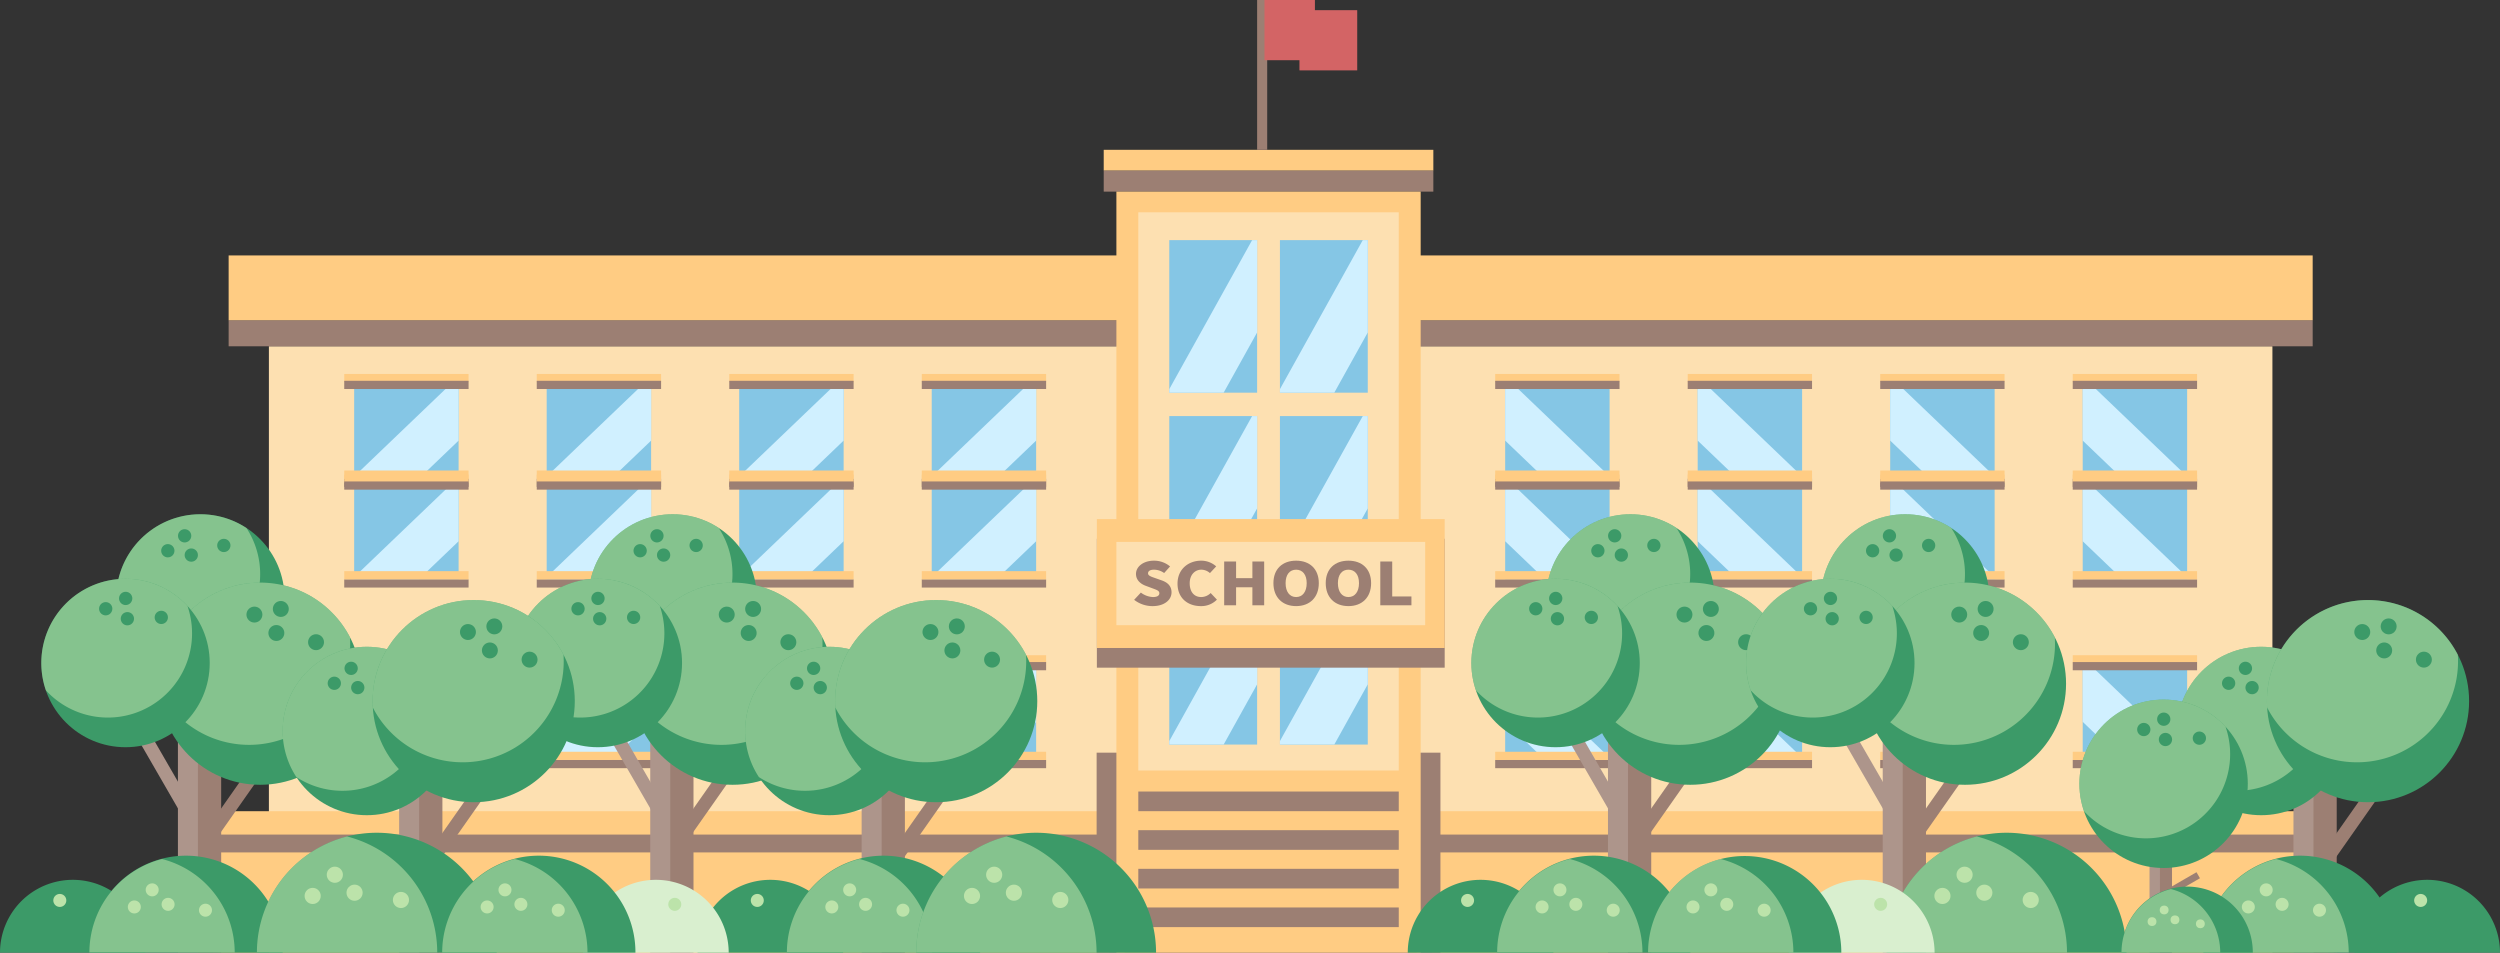   <svg xmlns="http://www.w3.org/2000/svg" viewBox="0 0 2039.072 777.012" width="100%" style="vertical-align: middle; max-width: 100%; width: 100%;">
   <rect x="0" y="0" width="2039.072" height="777.012" fill="#333333" stroke="none"/>
   <g>
    <g>
     <rect x="219.32" y="282.448" width="698.001" height="494.564" fill="rgb(253, 224, 177)">
     </rect>
     <rect x="186.486" y="261.213" width="730.835" height="21.235" fill="rgb(156, 127, 115)">
     </rect>
     <rect x="186.486" y="208.339" width="730.835" height="52.874" fill="rgb(255,204,131)">
     </rect>
     <rect x="288.871" y="311.707" width="85.18" height="78.743" fill="rgb(133,198,229)">
     </rect>
     <polygon points="374.051 359.356 374.051 311.707 369.194 311.707 288.871 388.622 288.871 390.45 341.579 390.45 374.051 359.356" fill="rgb(208,240,255)">
     </polygon>
     <rect x="280.768" y="305.013" width="101.414" height="6.694" fill="rgb(255,204,131)">
     </rect>
     <rect x="280.768" y="390.45" width="101.414" height="6.694" fill="rgb(156, 127, 115)">
     </rect>
     <rect x="280.768" y="310.592" width="101.414" height="6.694" fill="rgb(156, 127, 115)">
     </rect>
     <rect x="280.768" y="383.756" width="101.414" height="6.694" fill="rgb(255,204,131)">
     </rect>
     <rect x="445.892" y="311.707" width="85.18" height="78.743" fill="rgb(133,198,229)">
     </rect>
     <polygon points="531.072 359.356 531.072 311.707 526.215 311.707 445.892 388.622 445.892 390.45 498.6 390.45 531.072 359.356" fill="rgb(208,240,255)">
     </polygon>
     <rect x="437.789" y="305.013" width="101.414" height="6.694" fill="rgb(255,204,131)">
     </rect>
     <rect x="437.789" y="390.45" width="101.414" height="6.694" fill="rgb(156, 127, 115)">
     </rect>
     <rect x="437.789" y="310.592" width="101.414" height="6.694" fill="rgb(156, 127, 115)">
     </rect>
     <rect x="437.789" y="383.756" width="101.414" height="6.694" fill="rgb(255,204,131)">
     </rect>
     <rect x="602.913" y="311.707" width="85.18" height="78.743" fill="rgb(133,198,229)">
     </rect>
     <polygon points="688.093 359.356 688.093 311.707 683.236 311.707 602.913 388.622 602.913 390.45 655.621 390.45 688.093 359.356" fill="rgb(208,240,255)">
     </polygon>
     <rect x="594.81" y="305.013" width="101.414" height="6.694" fill="rgb(255,204,131)">
     </rect>
     <rect x="594.81" y="390.45" width="101.414" height="6.694" fill="rgb(156, 127, 115)">
     </rect>
     <rect x="594.81" y="310.592" width="101.414" height="6.694" fill="rgb(156, 127, 115)">
     </rect>
     <rect x="594.81" y="383.756" width="101.414" height="6.694" fill="rgb(255,204,131)">
     </rect>
     <rect x="759.934" y="311.707" width="85.18" height="78.743" fill="rgb(133,198,229)">
     </rect>
     <polygon points="845.114 359.356 845.114 311.707 840.257 311.707 759.934 388.622 759.934 390.45 812.642 390.45 845.114 359.356" fill="rgb(208,240,255)">
     </polygon>
     <rect x="751.831" y="305.013" width="101.414" height="6.694" fill="rgb(255,204,131)">
     </rect>
     <rect x="751.831" y="390.45" width="101.414" height="6.694" fill="rgb(156, 127, 115)">
     </rect>
     <rect x="751.831" y="310.592" width="101.414" height="6.694" fill="rgb(156, 127, 115)">
     </rect>
     <rect x="751.831" y="383.756" width="101.414" height="6.694" fill="rgb(255,204,131)">
     </rect>
     <rect x="288.871" y="393.797" width="85.18" height="78.743" fill="rgb(133,198,229)">
     </rect>
     <polygon points="374.051 441.446 374.051 393.797 369.194 393.797 288.871 470.712 288.871 472.54 341.579 472.54 374.051 441.446" fill="rgb(208,240,255)">
     </polygon>
     <rect x="280.768" y="387.103" width="101.414" height="6.694" fill="rgb(255,204,131)">
     </rect>
     <rect x="280.768" y="472.54" width="101.414" height="6.694" fill="rgb(156, 127, 115)">
     </rect>
     <rect x="280.768" y="392.682" width="101.414" height="6.694" fill="rgb(156, 127, 115)">
     </rect>
     <rect x="280.768" y="465.846" width="101.414" height="6.694" fill="rgb(255,204,131)">
     </rect>
     <rect x="445.892" y="393.797" width="85.18" height="78.743" fill="rgb(133,198,229)">
     </rect>
     <polygon points="531.072 441.446 531.072 393.797 526.215 393.797 445.892 470.712 445.892 472.54 498.6 472.54 531.072 441.446" fill="rgb(208,240,255)">
     </polygon>
     <rect x="437.789" y="387.103" width="101.414" height="6.694" fill="rgb(255,204,131)">
     </rect>
     <rect x="437.789" y="472.54" width="101.414" height="6.694" fill="rgb(156, 127, 115)">
     </rect>
     <rect x="437.789" y="392.682" width="101.414" height="6.694" fill="rgb(156, 127, 115)">
     </rect>
     <rect x="437.789" y="465.846" width="101.414" height="6.694" fill="rgb(255,204,131)">
     </rect>
     <rect x="602.913" y="393.797" width="85.18" height="78.743" fill="rgb(133,198,229)">
     </rect>
     <polygon points="688.093 441.446 688.093 393.797 683.236 393.797 602.913 470.712 602.913 472.54 655.621 472.54 688.093 441.446" fill="rgb(208,240,255)">
     </polygon>
     <rect x="594.81" y="387.103" width="101.414" height="6.694" fill="rgb(255,204,131)">
     </rect>
     <rect x="594.81" y="472.54" width="101.414" height="6.694" fill="rgb(156, 127, 115)">
     </rect>
     <rect x="594.81" y="392.682" width="101.414" height="6.694" fill="rgb(156, 127, 115)">
     </rect>
     <rect x="594.81" y="465.846" width="101.414" height="6.694" fill="rgb(255,204,131)">
     </rect>
     <rect x="759.934" y="393.797" width="85.18" height="78.743" fill="rgb(133,198,229)">
     </rect>
     <polygon points="845.114 441.446 845.114 393.797 840.257 393.797 759.934 470.712 759.934 472.54 812.642 472.54 845.114 441.446" fill="rgb(208,240,255)">
     </polygon>
     <rect x="751.831" y="387.103" width="101.414" height="6.694" fill="rgb(255,204,131)">
     </rect>
     <rect x="751.831" y="472.54" width="101.414" height="6.694" fill="rgb(156, 127, 115)">
     </rect>
     <rect x="751.831" y="392.682" width="101.414" height="6.694" fill="rgb(156, 127, 115)">
     </rect>
     <rect x="751.831" y="465.846" width="101.414" height="6.694" fill="rgb(255,204,131)">
     </rect>
     <rect x="288.871" y="541.111" width="85.18" height="78.743" fill="rgb(133,198,229)">
     </rect>
     <polygon points="374.051 588.76 374.051 541.111 369.194 541.111 288.871 618.025 288.871 619.854 341.579 619.854 374.051 588.76" fill="rgb(208,240,255)">
     </polygon>
     <rect x="280.768" y="534.417" width="101.414" height="6.694" fill="rgb(255,204,131)">
     </rect>
     <rect x="280.768" y="619.854" width="101.414" height="6.694" fill="rgb(156, 127, 115)">
     </rect>
     <rect x="280.768" y="539.995" width="101.414" height="6.694" fill="rgb(156, 127, 115)">
     </rect>
     <rect x="280.768" y="613.16" width="101.414" height="6.694" fill="rgb(255,204,131)">
     </rect>
     <rect x="445.892" y="541.111" width="85.18" height="78.743" fill="rgb(133,198,229)">
     </rect>
     <polygon points="531.072 588.76 531.072 541.111 526.215 541.111 445.892 618.025 445.892 619.854 498.6 619.854 531.072 588.76" fill="rgb(208,240,255)">
     </polygon>
     <rect x="437.789" y="534.417" width="101.414" height="6.694" fill="rgb(255,204,131)">
     </rect>
     <rect x="437.789" y="619.854" width="101.414" height="6.694" fill="rgb(156, 127, 115)">
     </rect>
     <rect x="437.789" y="539.995" width="101.414" height="6.694" fill="rgb(156, 127, 115)">
     </rect>
     <rect x="437.789" y="613.16" width="101.414" height="6.694" fill="rgb(255,204,131)">
     </rect>
     <rect x="602.913" y="541.111" width="85.18" height="78.743" fill="rgb(133,198,229)">
     </rect>
     <polygon points="688.093 588.76 688.093 541.111 683.236 541.111 602.913 618.025 602.913 619.854 655.621 619.854 688.093 588.76" fill="rgb(208,240,255)">
     </polygon>
     <rect x="594.81" y="534.417" width="101.414" height="6.694" fill="rgb(255,204,131)">
     </rect>
     <rect x="594.81" y="619.854" width="101.414" height="6.694" fill="rgb(156, 127, 115)">
     </rect>
     <rect x="594.81" y="539.995" width="101.414" height="6.694" fill="rgb(156, 127, 115)">
     </rect>
     <rect x="594.81" y="613.16" width="101.414" height="6.694" fill="rgb(255,204,131)">
     </rect>
     <rect x="759.934" y="541.111" width="85.18" height="78.743" fill="rgb(133,198,229)">
     </rect>
     <polygon points="845.114 588.76 845.114 541.111 840.257 541.111 759.934 618.025 759.934 619.854 812.642 619.854 845.114 588.76" fill="rgb(208,240,255)">
     </polygon>
     <rect x="751.831" y="534.417" width="101.414" height="6.694" fill="rgb(255,204,131)">
     </rect>
     <rect x="751.831" y="619.854" width="101.414" height="6.694" fill="rgb(156, 127, 115)">
     </rect>
     <rect x="751.831" y="539.995" width="101.414" height="6.694" fill="rgb(156, 127, 115)">
     </rect>
     <rect x="751.831" y="613.16" width="101.414" height="6.694" fill="rgb(255,204,131)">
     </rect>
     <rect x="173.785" y="661.619" width="730.835" height="115.393" fill="rgb(255,204,131)">
     </rect>
     <rect x="173.785" y="680.709" width="730.835" height="14.541" fill="rgb(156, 127, 115)">
     </rect>
     <rect x="1155.446" y="282.448" width="698.001" height="494.564" transform="translate(3008.893 1059.459) rotate(-180)" fill="rgb(253, 224, 177)">
     </rect>
     <rect x="1155.446" y="261.213" width="730.835" height="21.235" transform="translate(3041.727 543.66) rotate(-180)" fill="rgb(156, 127, 115)">
     </rect>
     <rect x="1155.446" y="208.339" width="730.835" height="52.874" transform="translate(3041.727 469.552) rotate(-180)" fill="rgb(255,204,131)">
     </rect>
     <rect x="1698.716" y="311.707" width="85.18" height="78.743" transform="translate(3482.612 702.158) rotate(-180)" fill="rgb(133,198,229)">
     </rect>
     <polygon points="1698.716 359.356 1698.716 311.707 1703.573 311.707 1783.896 388.622 1783.896 390.45 1731.188 390.45 1698.716 359.356" fill="rgb(208,240,255)">
     </polygon>
     <rect x="1690.586" y="305.013" width="101.414" height="6.694" transform="translate(3482.585 616.721) rotate(-180)" fill="rgb(255,204,131)">
     </rect>
     <rect x="1690.586" y="390.45" width="101.414" height="6.694" transform="translate(3482.585 787.595) rotate(-180)" fill="rgb(156, 127, 115)">
     </rect>
     <rect x="1690.586" y="310.592" width="101.414" height="6.694" transform="translate(3482.585 627.877) rotate(-180)" fill="rgb(156, 127, 115)">
     </rect>
     <rect x="1690.586" y="383.756" width="101.414" height="6.694" transform="translate(3482.585 774.207) rotate(-180)" fill="rgb(255,204,131)">
     </rect>
     <rect x="1541.695" y="311.707" width="85.18" height="78.743" transform="translate(3168.57 702.158) rotate(-180)" fill="rgb(133,198,229)">
     </rect>
     <polygon points="1541.695 359.356 1541.695 311.707 1546.552 311.707 1626.875 388.622 1626.875 390.45 1574.167 390.45 1541.695 359.356" fill="rgb(208,240,255)">
     </polygon>
     <rect x="1533.565" y="305.013" width="101.414" height="6.694" transform="translate(3168.543 616.721) rotate(-180)" fill="rgb(255,204,131)">
     </rect>
     <rect x="1533.565" y="390.45" width="101.414" height="6.694" transform="translate(3168.543 787.595) rotate(-180)" fill="rgb(156, 127, 115)">
     </rect>
     <rect x="1533.565" y="310.592" width="101.414" height="6.694" transform="translate(3168.543 627.877) rotate(-180)" fill="rgb(156, 127, 115)">
     </rect>
     <rect x="1533.565" y="383.756" width="101.414" height="6.694" transform="translate(3168.543 774.207) rotate(-180)" fill="rgb(255,204,131)">
     </rect>
     <rect x="1384.674" y="311.707" width="85.18" height="78.743" transform="translate(2854.528 702.158) rotate(-180)" fill="rgb(133,198,229)">
     </rect>
     <polygon points="1384.674 359.356 1384.674 311.707 1389.531 311.707 1469.854 388.622 1469.854 390.45 1417.146 390.45 1384.674 359.356" fill="rgb(208,240,255)">
     </polygon>
     <rect x="1376.544" y="305.013" width="101.414" height="6.694" transform="translate(2854.501 616.721) rotate(-180)" fill="rgb(255,204,131)">
     </rect>
     <rect x="1376.544" y="390.45" width="101.414" height="6.694" transform="translate(2854.501 787.595) rotate(-180)" fill="rgb(156, 127, 115)">
     </rect>
     <rect x="1376.544" y="310.592" width="101.414" height="6.694" transform="translate(2854.501 627.877) rotate(-180)" fill="rgb(156, 127, 115)">
     </rect>
     <rect x="1376.544" y="383.756" width="101.414" height="6.694" transform="translate(2854.501 774.207) rotate(-180)" fill="rgb(255,204,131)">
     </rect>
     <rect x="1227.653" y="311.707" width="85.18" height="78.743" transform="translate(2540.486 702.158) rotate(-180)" fill="rgb(133,198,229)">
     </rect>
     <polygon points="1227.653 359.356 1227.653 311.707 1232.51 311.707 1312.833 388.622 1312.833 390.45 1260.125 390.45 1227.653 359.356" fill="rgb(208,240,255)">
     </polygon>
     <rect x="1219.523" y="305.013" width="101.414" height="6.694" transform="translate(2540.459 616.721) rotate(-180)" fill="rgb(255,204,131)">
     </rect>
     <rect x="1219.523" y="390.45" width="101.414" height="6.694" transform="translate(2540.459 787.595) rotate(-180)" fill="rgb(156, 127, 115)">
     </rect>
     <rect x="1219.523" y="310.592" width="101.414" height="6.694" transform="translate(2540.459 627.877) rotate(-180)" fill="rgb(156, 127, 115)">
     </rect>
     <rect x="1219.523" y="383.756" width="101.414" height="6.694" transform="translate(2540.459 774.207) rotate(-180)" fill="rgb(255,204,131)">
     </rect>
     <rect x="1698.716" y="393.797" width="85.18" height="78.743" transform="translate(3482.612 866.338) rotate(-180)" fill="rgb(133,198,229)">
     </rect>
     <polygon points="1698.716 441.446 1698.716 393.797 1703.573 393.797 1783.896 470.712 1783.896 472.54 1731.188 472.54 1698.716 441.446" fill="rgb(208,240,255)">
     </polygon>
     <rect x="1690.586" y="387.103" width="101.414" height="6.694" transform="translate(3482.585 780.901) rotate(-180)" fill="rgb(255,204,131)">
     </rect>
     <rect x="1690.586" y="472.54" width="101.414" height="6.694" transform="translate(3482.585 951.775) rotate(-180)" fill="rgb(156, 127, 115)">
     </rect>
     <rect x="1690.586" y="392.682" width="101.414" height="6.694" transform="translate(3482.585 792.057) rotate(-180)" fill="rgb(156, 127, 115)">
     </rect>
     <rect x="1690.586" y="465.846" width="101.414" height="6.694" transform="translate(3482.585 938.387) rotate(-180)" fill="rgb(255,204,131)">
     </rect>
     <rect x="1541.695" y="393.797" width="85.18" height="78.743" transform="translate(3168.57 866.338) rotate(-180)" fill="rgb(133,198,229)">
     </rect>
     <polygon points="1541.695 441.446 1541.695 393.797 1546.552 393.797 1626.875 470.712 1626.875 472.54 1574.167 472.54 1541.695 441.446" fill="rgb(208,240,255)">
     </polygon>
     <rect x="1533.565" y="387.103" width="101.414" height="6.694" transform="translate(3168.543 780.901) rotate(-180)" fill="rgb(255,204,131)">
     </rect>
     <rect x="1533.565" y="472.54" width="101.414" height="6.694" transform="translate(3168.543 951.775) rotate(-180)" fill="rgb(156, 127, 115)">
     </rect>
     <rect x="1533.565" y="392.682" width="101.414" height="6.694" transform="translate(3168.543 792.057) rotate(-180)" fill="rgb(156, 127, 115)">
     </rect>
     <rect x="1533.565" y="465.846" width="101.414" height="6.694" transform="translate(3168.543 938.387) rotate(-180)" fill="rgb(255,204,131)">
     </rect>
     <rect x="1384.674" y="393.797" width="85.18" height="78.743" transform="translate(2854.528 866.338) rotate(-180)" fill="rgb(133,198,229)">
     </rect>
     <polygon points="1384.674 441.446 1384.674 393.797 1389.531 393.797 1469.854 470.712 1469.854 472.54 1417.146 472.54 1384.674 441.446" fill="rgb(208,240,255)">
     </polygon>
     <rect x="1376.544" y="387.103" width="101.414" height="6.694" transform="translate(2854.501 780.901) rotate(-180)" fill="rgb(255,204,131)">
     </rect>
     <rect x="1376.544" y="472.54" width="101.414" height="6.694" transform="translate(2854.501 951.775) rotate(-180)" fill="rgb(156, 127, 115)">
     </rect>
     <rect x="1376.544" y="392.682" width="101.414" height="6.694" transform="translate(2854.501 792.057) rotate(-180)" fill="rgb(156, 127, 115)">
     </rect>
     <rect x="1376.544" y="465.846" width="101.414" height="6.694" transform="translate(2854.501 938.387) rotate(-180)" fill="rgb(255,204,131)">
     </rect>
     <rect x="1227.653" y="393.797" width="85.18" height="78.743" transform="translate(2540.486 866.338) rotate(-180)" fill="rgb(133,198,229)">
     </rect>
     <polygon points="1227.653 441.446 1227.653 393.797 1232.51 393.797 1312.833 470.712 1312.833 472.54 1260.125 472.54 1227.653 441.446" fill="rgb(208,240,255)">
     </polygon>
     <rect x="1219.523" y="387.103" width="101.414" height="6.694" transform="translate(2540.459 780.901) rotate(-180)" fill="rgb(255,204,131)">
     </rect>
     <rect x="1219.523" y="472.54" width="101.414" height="6.694" transform="translate(2540.459 951.775) rotate(-180)" fill="rgb(156, 127, 115)">
     </rect>
     <rect x="1219.523" y="392.682" width="101.414" height="6.694" transform="translate(2540.459 792.057) rotate(-180)" fill="rgb(156, 127, 115)">
     </rect>
     <rect x="1219.523" y="465.846" width="101.414" height="6.694" transform="translate(2540.459 938.387) rotate(-180)" fill="rgb(255,204,131)">
     </rect>
     <rect x="1698.716" y="541.111" width="85.18" height="78.743" transform="translate(3482.612 1160.965) rotate(-180)" fill="rgb(133,198,229)">
     </rect>
     <polygon points="1698.716 588.76 1698.716 541.111 1703.573 541.111 1783.896 618.025 1783.896 619.854 1731.188 619.854 1698.716 588.76" fill="rgb(208,240,255)">
     </polygon>
     <rect x="1690.586" y="534.417" width="101.414" height="6.694" transform="translate(3482.585 1075.528) rotate(-180)" fill="rgb(255,204,131)">
     </rect>
     <rect x="1690.586" y="619.854" width="101.414" height="6.694" transform="translate(3482.585 1246.402) rotate(-180)" fill="rgb(156, 127, 115)">
     </rect>
     <rect x="1690.586" y="539.995" width="101.414" height="6.694" transform="translate(3482.585 1086.685) rotate(-180)" fill="rgb(156, 127, 115)">
     </rect>
     <rect x="1690.586" y="613.16" width="101.414" height="6.694" transform="translate(3482.585 1233.014) rotate(-180)" fill="rgb(255,204,131)">
     </rect>
     <rect x="1541.695" y="541.111" width="85.18" height="78.743" transform="translate(3168.57 1160.965) rotate(-180)" fill="rgb(133,198,229)">
     </rect>
     <polygon points="1541.695 588.76 1541.695 541.111 1546.552 541.111 1626.875 618.025 1626.875 619.854 1574.167 619.854 1541.695 588.76" fill="rgb(208,240,255)">
     </polygon>
     <rect x="1533.565" y="534.417" width="101.414" height="6.694" transform="translate(3168.543 1075.528) rotate(-180)" fill="rgb(255,204,131)">
     </rect>
     <rect x="1533.565" y="619.854" width="101.414" height="6.694" transform="translate(3168.543 1246.402) rotate(-180)" fill="rgb(156, 127, 115)">
     </rect>
     <rect x="1533.565" y="539.995" width="101.414" height="6.694" transform="translate(3168.543 1086.685) rotate(-180)" fill="rgb(156, 127, 115)">
     </rect>
     <rect x="1533.565" y="613.16" width="101.414" height="6.694" transform="translate(3168.543 1233.014) rotate(-180)" fill="rgb(255,204,131)">
     </rect>
     <rect x="1384.674" y="541.111" width="85.18" height="78.743" transform="translate(2854.528 1160.965) rotate(-180)" fill="rgb(133,198,229)">
     </rect>
     <polygon points="1384.674 588.76 1384.674 541.111 1389.531 541.111 1469.854 618.025 1469.854 619.854 1417.146 619.854 1384.674 588.76" fill="rgb(208,240,255)">
     </polygon>
     <rect x="1376.544" y="534.417" width="101.414" height="6.694" transform="translate(2854.501 1075.528) rotate(-180)" fill="rgb(255,204,131)">
     </rect>
     <rect x="1376.544" y="619.854" width="101.414" height="6.694" transform="translate(2854.501 1246.402) rotate(-180)" fill="rgb(156, 127, 115)">
     </rect>
     <rect x="1376.544" y="539.995" width="101.414" height="6.694" transform="translate(2854.501 1086.685) rotate(-180)" fill="rgb(156, 127, 115)">
     </rect>
     <rect x="1376.544" y="613.16" width="101.414" height="6.694" transform="translate(2854.501 1233.014) rotate(-180)" fill="rgb(255,204,131)">
     </rect>
     <rect x="1227.653" y="541.111" width="85.18" height="78.743" transform="translate(2540.486 1160.965) rotate(-180)" fill="rgb(133,198,229)">
     </rect>
     <polygon points="1227.653 588.76 1227.653 541.111 1232.51 541.111 1312.833 618.025 1312.833 619.854 1260.125 619.854 1227.653 588.76" fill="rgb(208,240,255)">
     </polygon>
     <rect x="1219.523" y="534.417" width="101.414" height="6.694" transform="translate(2540.459 1075.528) rotate(-180)" fill="rgb(255,204,131)">
     </rect>
     <rect x="1219.523" y="619.854" width="101.414" height="6.694" transform="translate(2540.459 1246.402) rotate(-180)" fill="rgb(156, 127, 115)">
     </rect>
     <rect x="1219.523" y="539.995" width="101.414" height="6.694" transform="translate(2540.459 1086.685) rotate(-180)" fill="rgb(156, 127, 115)">
     </rect>
     <rect x="1219.523" y="613.16" width="101.414" height="6.694" transform="translate(2540.459 1233.014) rotate(-180)" fill="rgb(255,204,131)">
     </rect>
     <rect x="1168.147" y="661.619" width="730.835" height="115.393" transform="translate(3067.129 1438.631) rotate(-180)" fill="rgb(255,204,131)">
     </rect>
     <rect x="1168.147" y="680.709" width="730.835" height="14.541" transform="translate(3067.129 1375.959) rotate(-180)" fill="rgb(156, 127, 115)">
     </rect>
     <rect x="900.226" y="139.048" width="268.848" height="17.246" fill="rgb(156, 127, 115)">
     </rect>
     <rect x="900.226" y="122.193" width="268.848" height="16.855" fill="rgb(255,204,131)">
     </rect>
     <rect x="894.44" y="613.918" width="280.421" height="163.094" fill="rgb(156, 127, 115)">
     </rect>
     <rect x="910.559" y="156.294" width="248.184" height="620.717" fill="rgb(255,204,131)">
     </rect>
     <rect x="928.43" y="173.169" width="212.441" height="455.27" fill="rgb(253, 224, 177)">
     </rect>
     <rect x="928.43" y="645.597" width="212.441" height="16.022" fill="rgb(156, 127, 115)">
     </rect>
     <rect x="928.43" y="677.117" width="212.441" height="16.022" fill="rgb(156, 127, 115)">
     </rect>
     <rect x="928.43" y="708.638" width="212.441" height="16.022" fill="rgb(156, 127, 115)">
     </rect>
     <rect x="928.43" y="740.159" width="212.441" height="16.022" fill="rgb(156, 127, 115)">
     </rect>
     <rect x="953.706" y="195.854" width="71.64" height="124.424" fill="rgb(133,198,229)">
     </rect>
     <polygon points="1025.347 271.145 1025.347 195.854 1021.262 195.854 953.706 317.389 953.706 320.278 998.036 320.278 1025.347 271.145" fill="rgb(208,240,255)">
     </polygon>
     <rect x="1043.955" y="195.854" width="71.64" height="124.424" fill="rgb(133,198,229)">
     </rect>
     <polygon points="1115.595 271.145 1115.595 195.854 1111.511 195.854 1043.955 317.389 1043.955 320.278 1088.284 320.278 1115.595 271.145" fill="rgb(208,240,255)">
     </polygon>
     <rect x="953.706" y="339.358" width="71.64" height="124.424" fill="rgb(133,198,229)">
     </rect>
     <polygon points="1025.347 414.649 1025.347 339.358 1021.262 339.358 953.706 460.892 953.706 463.782 998.036 463.782 1025.347 414.649" fill="rgb(208,240,255)">
     </polygon>
     <rect x="1043.955" y="339.358" width="71.64" height="124.424" fill="rgb(133,198,229)">
     </rect>
     <polygon points="1115.595 414.649 1115.595 339.358 1111.511 339.358 1043.955 460.892 1043.955 463.782 1088.284 463.782 1115.595 414.649" fill="rgb(208,240,255)">
     </polygon>
     <rect x="953.706" y="482.861" width="71.64" height="124.424" fill="rgb(133,198,229)">
     </rect>
     <polygon points="1025.347 558.152 1025.347 482.861 1021.262 482.861 953.706 604.396 953.706 607.285 998.036 607.285 1025.347 558.152" fill="rgb(208,240,255)">
     </polygon>
     <rect x="1043.955" y="482.861" width="71.64" height="124.424" fill="rgb(133,198,229)">
     </rect>
     <polygon points="1115.595 558.152 1115.595 482.861 1111.511 482.861 1043.955 604.396 1043.955 607.285 1088.284 607.285 1115.595 558.152" fill="rgb(208,240,255)">
     </polygon>
     <rect x="894.641" y="439.433" width="283.686" height="105.139" fill="rgb(156, 127, 115)">
     </rect>
     <rect x="894.641" y="423.379" width="283.686" height="105.139" fill="rgb(255,204,131)">
     </rect>
     <rect x="910.559" y="441.99" width="251.85" height="67.919" fill="rgb(253, 224, 177)">
     </rect>
     <path d="M925.033,489.224l5.482-5.9a17.5,17.5,0,0,0,9.823,3.648c3.582,0,5.265-1.2,5.265-3.12,0-2.064-2.225-2.736-5.7-4.032l-5.156-1.921c-4.233-1.487-8.2-4.608-8.2-9.793,0-6,6.078-10.8,14.654-10.8a20.15,20.15,0,0,1,13.135,4.706l-4.83,5.376a14.2,14.2,0,0,0-8.3-2.737c-2.985,0-4.83,1.057-4.83,2.977,0,1.968,2.551,2.736,6.133,3.984l5.047,1.777c4.994,1.775,7.978,4.751,7.978,9.792,0,5.953-5.644,11.185-15.414,11.185A24.343,24.343,0,0,1,925.033,489.224Z" fill="rgb(156, 127, 115)">
     </path>
     <path d="M960.422,476.023c0-11.9,9.01-18.722,19.268-18.722a18.316,18.316,0,0,1,12.267,4.657l-5.1,5.472a10.644,10.644,0,0,0-7-2.784c-5.21,0-9.5,4.129-9.5,11.089,0,7.1,3.69,11.233,9.389,11.233a11.063,11.063,0,0,0,7.707-3.264l5.1,5.377a17.812,17.812,0,0,1-13.189,5.28C969.106,494.361,960.422,488.121,960.422,476.023Z" fill="rgb(156, 127, 115)">
     </path>
     <path d="M998.472,457.974h9.715v13.585h13.3V457.974h9.608v35.715h-9.608V479h-13.3v14.689h-9.715Z" fill="rgb(156, 127, 115)">
     </path>
     <path d="M1038.639,475.639c0-11.713,7.49-18.338,18.507-18.338s18.508,6.673,18.508,18.338c0,11.713-7.49,18.722-18.508,18.722S1038.639,487.352,1038.639,475.639Zm27.136,0c0-6.912-3.31-10.993-8.629-10.993s-8.576,4.081-8.576,10.993c0,6.961,3.257,11.329,8.576,11.329S1065.775,482.6,1065.775,475.639Z" fill="rgb(156, 127, 115)">
     </path>
     <path d="M1081.3,475.639c0-11.713,7.49-18.338,18.508-18.338s18.508,6.673,18.508,18.338c0,11.713-7.49,18.722-18.508,18.722S1081.3,487.352,1081.3,475.639Zm27.138,0c0-6.912-3.31-10.993-8.63-10.993s-8.575,4.081-8.575,10.993c0,6.961,3.256,11.329,8.575,11.329S1108.439,482.6,1108.439,475.639Z" fill="rgb(156, 127, 115)">
     </path>
     <path d="M1125.81,457.974h9.715v28.514h15.686v7.2h-25.4Z" fill="rgb(156, 127, 115)">
     </path>
     <rect x="1025.347" width="8.224" height="122.193" fill="rgb(156, 127, 115)">
     </rect>
     <rect x="1031.333" width="41.143" height="49.106" fill="rgb(211,100,101)">
     </rect>
     <rect x="1059.867" y="8.295" width="47.115" height="49.106" fill="rgb(211,100,101)">
     </rect>
     <rect x="567.767" y="623.694" width="10.897" height="68.762" transform="translate(481.969 -209.861) rotate(35.056)" fill="rgb(156, 127, 115)">
     </rect>
     <rect x="530.354" y="579.703" width="32.634" height="197.308" fill="rgb(173, 149, 139)">
     </rect>
     <rect x="546.672" y="579.703" width="18.968" height="197.308" fill="rgb(156, 127, 115)">
     </rect>
     <rect x="513.895" y="594.966" width="10.897" height="68.762" transform="translate(-245.095 343.988) rotate(-30)" fill="rgb(173, 149, 139)">
     </rect>
     <circle cx="548.662" cy="488.127" r="68.682" fill="rgb(60, 154, 104)">
     </circle>
     <g style="opacity:0.57">
      <path d="M548.662,419.445A68.669,68.669,0,0,0,491.18,525.7a68.67,68.67,0,0,0,95.057-95.056A68.345,68.345,0,0,0,548.662,419.445Z" fill="rgb(188, 227, 170)">
      </path>
     </g>
     <circle cx="522.119" cy="449.197" r="5.419" fill="rgb(60, 154, 104)">
     </circle>
     <circle cx="535.833" cy="437.031" r="5.419" fill="rgb(60, 154, 104)">
     </circle>
     <circle cx="541.252" cy="452.736" r="5.419" fill="rgb(60, 154, 104)">
     </circle>
     <circle cx="567.796" cy="444.883" r="5.419" fill="rgb(60, 154, 104)">
     </circle>
     <circle cx="597.436" cy="557.645" r="82.451" fill="rgb(60, 154, 104)">
     </circle>
     <g style="opacity:0.57">
      <path d="M638.077,485.905a82.437,82.437,0,0,0-122.915,76.973A82.437,82.437,0,0,0,670.7,519.837,82.039,82.039,0,0,0,638.077,485.905Z" fill="rgb(188, 227, 170)">
      </path>
     </g>
     <circle cx="592.747" cy="501.274" r="6.506" fill="rgb(60, 154, 104)">
     </circle>
     <circle cx="614.271" cy="496.682" r="6.506" fill="rgb(60, 154, 104)">
     </circle>
     <circle cx="610.638" cy="516.293" r="6.506" fill="rgb(60, 154, 104)">
     </circle>
     <circle cx="643.01" cy="523.797" r="6.506" fill="rgb(60, 154, 104)">
     </circle>
     <circle cx="487.612" cy="540.772" r="68.682" fill="rgb(60, 154, 104)">
     </circle>
     <g style="opacity:0.57">
      <path d="M504.5,474.2a68.669,68.669,0,0,0-81.846,88.857A68.67,68.67,0,0,0,538.168,494.3,68.342,68.342,0,0,0,504.5,474.2Z" fill="rgb(188, 227, 170)">
      </path>
     </g>
     <circle cx="471.457" cy="496.51" r="5.419" fill="rgb(60, 154, 104)">
     </circle>
     <circle cx="487.741" cy="488.09" r="5.419" fill="rgb(60, 154, 104)">
     </circle>
     <circle cx="489.132" cy="504.645" r="5.419" fill="rgb(60, 154, 104)">
     </circle>
     <circle cx="516.792" cy="503.561" r="5.419" fill="rgb(60, 154, 104)">
     </circle>
     <rect x="1348.92" y="623.694" width="10.897" height="68.762" transform="translate(623.678 -658.537) rotate(35.056)" fill="rgb(156, 127, 115)">
     </rect>
     <rect x="1311.507" y="579.703" width="32.634" height="197.308" fill="rgb(173, 149, 139)">
     </rect>
     <rect x="1327.824" y="579.703" width="18.968" height="197.308" fill="rgb(156, 127, 115)">
     </rect>
     <rect x="1295.048" y="594.966" width="10.897" height="68.762" transform="translate(-140.44 734.565) rotate(-30)" fill="rgb(173, 149, 139)">
     </rect>
     <circle cx="1329.815" cy="488.127" r="68.682" fill="rgb(60, 154, 104)">
     </circle>
     <g style="opacity:0.57">
      <path d="M1329.815,419.445A68.669,68.669,0,0,0,1272.333,525.7a68.669,68.669,0,0,0,95.056-95.056A68.339,68.339,0,0,0,1329.815,419.445Z" fill="rgb(188, 227, 170)">
      </path>
     </g>
     <circle cx="1303.271" cy="449.197" r="5.419" fill="rgb(60, 154, 104)">
     </circle>
     <circle cx="1316.986" cy="437.031" r="5.419" fill="rgb(60, 154, 104)">
     </circle>
     <circle cx="1322.405" cy="452.736" r="5.419" fill="rgb(60, 154, 104)">
     </circle>
     <circle cx="1348.949" cy="444.883" r="5.419" fill="rgb(60, 154, 104)">
     </circle>
     <circle cx="1378.589" cy="557.645" r="82.451" fill="rgb(60, 154, 104)">
     </circle>
     <g style="opacity:0.57">
      <path d="M1419.23,485.905a82.437,82.437,0,0,0-122.915,76.973,82.437,82.437,0,0,0,155.535-43.041A82.045,82.045,0,0,0,1419.23,485.905Z" fill="rgb(188, 227, 170)">
      </path>
     </g>
     <circle cx="1373.9" cy="501.274" r="6.506" fill="rgb(60, 154, 104)">
     </circle>
     <circle cx="1395.424" cy="496.682" r="6.506" fill="rgb(60, 154, 104)">
     </circle>
     <circle cx="1391.791" cy="516.293" r="6.506" fill="rgb(60, 154, 104)">
     </circle>
     <circle cx="1424.163" cy="523.797" r="6.506" fill="rgb(60, 154, 104)">
     </circle>
     <circle cx="1268.765" cy="540.772" r="68.682" fill="rgb(60, 154, 104)">
     </circle>
     <g style="opacity:0.57">
      <path d="M1285.654,474.2a68.669,68.669,0,0,0-81.846,88.857A68.669,68.669,0,0,0,1319.32,494.3,68.335,68.335,0,0,0,1285.654,474.2Z" fill="rgb(188, 227, 170)">
      </path>
     </g>
     <circle cx="1252.609" cy="496.51" r="5.419" fill="rgb(60, 154, 104)">
     </circle>
     <circle cx="1268.894" cy="488.09" r="5.419" fill="rgb(60, 154, 104)">
     </circle>
     <circle cx="1270.285" cy="504.645" r="5.419" fill="rgb(60, 154, 104)">
     </circle>
     <circle cx="1297.945" cy="503.561" r="5.419" fill="rgb(60, 154, 104)">
     </circle>
     <rect x="182.528" y="623.694" width="10.897" height="68.762" transform="translate(412.084 11.412) rotate(35.056)" fill="rgb(156, 127, 115)">
     </rect>
     <rect x="145.115" y="579.703" width="32.634" height="197.308" fill="rgb(173, 149, 139)">
     </rect>
     <rect x="161.432" y="579.703" width="18.968" height="197.308" fill="rgb(156, 127, 115)">
     </rect>
     <rect x="128.656" y="594.966" width="10.897" height="68.762" transform="translate(-296.707 151.369) rotate(-30)" fill="rgb(173, 149, 139)">
     </rect>
     <circle cx="163.423" cy="488.127" r="68.682" fill="rgb(60, 154, 104)">
     </circle>
     <g style="opacity:0.57">
      <path d="M163.423,419.445A68.669,68.669,0,0,0,105.941,525.7,68.669,68.669,0,0,0,201,430.645,68.339,68.339,0,0,0,163.423,419.445Z" fill="rgb(188, 227, 170)">
      </path>
     </g>
     <circle cx="136.879" cy="449.197" r="5.419" fill="rgb(60, 154, 104)">
     </circle>
     <circle cx="150.594" cy="437.031" r="5.419" fill="rgb(60, 154, 104)">
     </circle>
     <circle cx="156.013" cy="452.736" r="5.419" fill="rgb(60, 154, 104)">
     </circle>
     <circle cx="182.557" cy="444.883" r="5.419" fill="rgb(60, 154, 104)">
     </circle>
     <circle cx="212.197" cy="557.645" r="82.451" fill="rgb(60, 154, 104)">
     </circle>
     <g style="opacity:0.57">
      <path d="M252.838,485.905a82.437,82.437,0,0,0-122.915,76.973,82.437,82.437,0,0,0,155.535-43.041A82.045,82.045,0,0,0,252.838,485.905Z" fill="rgb(188, 227, 170)">
      </path>
     </g>
     <circle cx="207.508" cy="501.274" r="6.506" fill="rgb(60, 154, 104)">
     </circle>
     <circle cx="229.032" cy="496.682" r="6.506" fill="rgb(60, 154, 104)">
     </circle>
     <circle cx="225.399" cy="516.293" r="6.506" fill="rgb(60, 154, 104)">
     </circle>
     <circle cx="257.771" cy="523.797" r="6.506" fill="rgb(60, 154, 104)">
     </circle>
     <circle cx="102.373" cy="540.772" r="68.682" fill="rgb(60, 154, 104)">
     </circle>
     <g style="opacity:0.57">
      <path d="M119.262,474.2a68.669,68.669,0,0,0-81.846,88.857A68.669,68.669,0,0,0,152.928,494.3,68.335,68.335,0,0,0,119.262,474.2Z" fill="rgb(188, 227, 170)">
      </path>
     </g>
     <circle cx="86.217" cy="496.51" r="5.419" fill="rgb(60, 154, 104)">
     </circle>
     <circle cx="102.502" cy="488.09" r="5.419" fill="rgb(60, 154, 104)">
     </circle>
     <circle cx="103.893" cy="504.645" r="5.419" fill="rgb(60, 154, 104)">
     </circle>
     <circle cx="131.553" cy="503.561" r="5.419" fill="rgb(60, 154, 104)">
     </circle>
     <rect x="1573.017" y="623.694" width="10.897" height="68.762" transform="translate(664.331 -787.253) rotate(35.056)" fill="rgb(156, 127, 115)">
     </rect>
     <rect x="1535.604" y="579.703" width="32.634" height="197.308" fill="rgb(173, 149, 139)">
     </rect>
     <rect x="1551.921" y="579.703" width="18.968" height="197.308" fill="rgb(156, 127, 115)">
     </rect>
     <rect x="1519.145" y="594.966" width="10.897" height="68.762" transform="translate(-110.417 846.613) rotate(-30)" fill="rgb(173, 149, 139)">
     </rect>
     <circle cx="1553.912" cy="488.127" r="68.682" fill="rgb(60, 154, 104)">
     </circle>
     <g style="opacity:0.57">
      <path d="M1553.912,419.445A68.669,68.669,0,0,0,1496.43,525.7a68.669,68.669,0,0,0,95.056-95.056A68.339,68.339,0,0,0,1553.912,419.445Z" fill="rgb(188, 227, 170)">
      </path>
     </g>
     <circle cx="1527.368" cy="449.197" r="5.419" fill="rgb(60, 154, 104)">
     </circle>
     <circle cx="1541.083" cy="437.031" r="5.419" fill="rgb(60, 154, 104)">
     </circle>
     <circle cx="1546.502" cy="452.736" r="5.419" fill="rgb(60, 154, 104)">
     </circle>
     <circle cx="1573.046" cy="444.883" r="5.419" fill="rgb(60, 154, 104)">
     </circle>
     <circle cx="1602.686" cy="557.645" r="82.451" fill="rgb(60, 154, 104)">
     </circle>
     <g style="opacity:0.57">
      <path d="M1643.327,485.905a82.438,82.438,0,0,0-122.916,76.973,82.437,82.437,0,0,0,155.536-43.041A82.045,82.045,0,0,0,1643.327,485.905Z" fill="rgb(188, 227, 170)">
      </path>
     </g>
     <circle cx="1597.997" cy="501.274" r="6.506" fill="rgb(60, 154, 104)">
     </circle>
     <circle cx="1619.521" cy="496.682" r="6.506" fill="rgb(60, 154, 104)">
     </circle>
     <circle cx="1615.888" cy="516.293" r="6.506" fill="rgb(60, 154, 104)">
     </circle>
     <circle cx="1648.26" cy="523.797" r="6.506" fill="rgb(60, 154, 104)">
     </circle>
     <circle cx="1492.862" cy="540.772" r="68.682" fill="rgb(60, 154, 104)">
     </circle>
     <g style="opacity:0.57">
      <path d="M1509.751,474.2a68.669,68.669,0,0,0-81.846,88.857A68.669,68.669,0,0,0,1543.417,494.3,68.335,68.335,0,0,0,1509.751,474.2Z" fill="rgb(188, 227, 170)">
      </path>
     </g>
     <circle cx="1476.706" cy="496.51" r="5.419" fill="rgb(60, 154, 104)">
     </circle>
     <circle cx="1492.991" cy="488.09" r="5.419" fill="rgb(60, 154, 104)">
     </circle>
     <circle cx="1494.382" cy="504.645" r="5.419" fill="rgb(60, 154, 104)">
     </circle>
     <circle cx="1522.042" cy="503.561" r="5.419" fill="rgb(60, 154, 104)">
     </circle>
     <rect x="366.752" y="638.293" width="10.897" height="68.762" transform="translate(453.889 -91.754) rotate(35.056)" fill="rgb(156, 127, 115)">
     </rect>
     <rect x="325.552" y="579.703" width="32.634" height="197.308" fill="rgb(173, 149, 139)">
     </rect>
     <rect x="341.869" y="579.703" width="18.968" height="197.308" fill="rgb(156, 127, 115)">
     </rect>
     <circle cx="299.218" cy="596.22" r="68.682" fill="rgb(60, 154, 104)">
     </circle>
     <g style="opacity:0.57">
      <path d="M299.218,527.538a68.669,68.669,0,0,0-57.482,106.256,68.67,68.67,0,0,0,95.057-95.056A68.345,68.345,0,0,0,299.218,527.538Z" fill="rgb(188, 227, 170)">
      </path>
     </g>
     <circle cx="272.675" cy="557.29" r="5.419" fill="rgb(60, 154, 104)">
     </circle>
     <circle cx="286.389" cy="545.124" r="5.419" fill="rgb(60, 154, 104)">
     </circle>
     <circle cx="291.808" cy="560.829" r="5.419" fill="rgb(60, 154, 104)">
     </circle>
     <circle cx="318.352" cy="552.976" r="5.419" fill="rgb(60, 154, 104)">
     </circle>
     <circle cx="386.359" cy="571.868" r="82.451" fill="rgb(60, 154, 104)">
     </circle>
     <g style="opacity:0.57">
      <path d="M427,500.128A82.437,82.437,0,0,0,304.084,577.1,82.437,82.437,0,0,0,459.62,534.06,82.045,82.045,0,0,0,427,500.128Z" fill="rgb(188, 227, 170)">
      </path>
     </g>
     <circle cx="381.67" cy="515.497" r="6.506" fill="rgb(60, 154, 104)">
     </circle>
     <circle cx="403.194" cy="510.905" r="6.506" fill="rgb(60, 154, 104)">
     </circle>
     <circle cx="399.561" cy="530.516" r="6.506" fill="rgb(60, 154, 104)">
     </circle>
     <circle cx="431.933" cy="538.02" r="6.506" fill="rgb(60, 154, 104)">
     </circle>
     <rect x="1911.81" y="638.293" width="10.897" height="68.762" transform="translate(734.176 -979.2) rotate(35.056)" fill="rgb(156, 127, 115)">
     </rect>
     <rect x="1870.61" y="579.703" width="32.634" height="197.308" fill="rgb(173, 149, 139)">
     </rect>
     <rect x="1886.927" y="579.703" width="18.968" height="197.308" fill="rgb(156, 127, 115)">
     </rect>
     <circle cx="1844.276" cy="596.22" r="68.682" fill="rgb(60, 154, 104)">
     </circle>
     <g style="opacity:0.57">
      <path d="M1844.276,527.538a68.669,68.669,0,0,0-57.482,106.256,68.67,68.67,0,0,0,95.057-95.056A68.345,68.345,0,0,0,1844.276,527.538Z" fill="rgb(188, 227, 170)">
      </path>
     </g>
     <circle cx="1817.733" cy="557.29" r="5.419" fill="rgb(60, 154, 104)">
     </circle>
     <circle cx="1831.447" cy="545.124" r="5.419" fill="rgb(60, 154, 104)">
     </circle>
     <circle cx="1836.866" cy="560.829" r="5.419" fill="rgb(60, 154, 104)">
     </circle>
     <circle cx="1863.41" cy="552.976" r="5.419" fill="rgb(60, 154, 104)">
     </circle>
     <circle cx="1931.417" cy="571.868" r="82.451" fill="rgb(60, 154, 104)">
     </circle>
     <g style="opacity:0.57">
      <path d="M1972.058,500.128A82.437,82.437,0,0,0,1849.142,577.1a82.437,82.437,0,0,0,155.536-43.041A82.045,82.045,0,0,0,1972.058,500.128Z" fill="rgb(188, 227, 170)">
      </path>
     </g>
     <circle cx="1926.728" cy="515.497" r="6.506" fill="rgb(60, 154, 104)">
     </circle>
     <circle cx="1948.252" cy="510.905" r="6.506" fill="rgb(60, 154, 104)">
     </circle>
     <circle cx="1944.619" cy="530.516" r="6.506" fill="rgb(60, 154, 104)">
     </circle>
     <circle cx="1976.991" cy="538.02" r="6.506" fill="rgb(60, 154, 104)">
     </circle>
     <rect x="743.979" y="638.293" width="10.897" height="68.762" transform="translate(522.321 -308.425) rotate(35.056)" fill="rgb(156, 127, 115)">
     </rect>
     <rect x="702.78" y="579.703" width="32.634" height="197.308" fill="rgb(173, 149, 139)">
     </rect>
     <rect x="719.097" y="579.703" width="18.968" height="197.308" fill="rgb(156, 127, 115)">
     </rect>
     <circle cx="676.446" cy="596.22" r="68.682" fill="rgb(60, 154, 104)">
     </circle>
     <g style="opacity:0.57">
      <path d="M676.446,527.538a68.669,68.669,0,0,0-57.482,106.256,68.669,68.669,0,0,0,95.056-95.056A68.342,68.342,0,0,0,676.446,527.538Z" fill="rgb(188, 227, 170)">
      </path>
     </g>
     <circle cx="649.902" cy="557.29" r="5.419" fill="rgb(60, 154, 104)">
     </circle>
     <circle cx="663.616" cy="545.124" r="5.419" fill="rgb(60, 154, 104)">
     </circle>
     <circle cx="669.036" cy="560.829" r="5.419" fill="rgb(60, 154, 104)">
     </circle>
     <circle cx="695.579" cy="552.976" r="5.419" fill="rgb(60, 154, 104)">
     </circle>
     <circle cx="763.587" cy="571.868" r="82.451" fill="rgb(60, 154, 104)">
     </circle>
     <g style="opacity:0.57">
      <path d="M804.227,500.128A82.437,82.437,0,0,0,681.312,577.1,82.437,82.437,0,0,0,836.847,534.06,82.039,82.039,0,0,0,804.227,500.128Z" fill="rgb(188, 227, 170)">
      </path>
     </g>
     <circle cx="758.897" cy="515.497" r="6.506" fill="rgb(60, 154, 104)">
     </circle>
     <circle cx="780.421" cy="510.905" r="6.506" fill="rgb(60, 154, 104)">
     </circle>
     <circle cx="776.789" cy="530.516" r="6.506" fill="rgb(60, 154, 104)">
     </circle>
     <circle cx="809.161" cy="538.02" r="6.506" fill="rgb(60, 154, 104)">
     </circle>
     <rect x="1774.628" y="704.929" width="5.662" height="35.731" transform="translate(1514.688 -1177.927) rotate(60)" fill="rgb(156, 127, 115)">
     </rect>
     <rect x="1753.219" y="674.484" width="16.958" height="102.527" fill="rgb(173, 149, 139)">
     </rect>
     <rect x="1761.698" y="674.484" width="9.856" height="102.527" fill="rgb(156, 127, 115)">
     </rect>
     <circle cx="1764.687" cy="639.28" r="68.682" fill="rgb(60, 154, 104)">
     </circle>
     <g style="opacity:0.57">
      <path d="M1781.577,572.707a68.67,68.67,0,0,0-81.846,88.858A68.669,68.669,0,0,0,1815.243,592.8,68.344,68.344,0,0,0,1781.577,572.707Z" fill="rgb(188, 227, 170)">
      </path>
     </g>
     <circle cx="1748.532" cy="595.018" r="5.419" fill="rgb(60, 154, 104)">
     </circle>
     <circle cx="1764.817" cy="586.598" r="5.419" fill="rgb(60, 154, 104)">
     </circle>
     <circle cx="1766.208" cy="603.153" r="5.419" fill="rgb(60, 154, 104)">
     </circle>
     <circle cx="1793.868" cy="602.069" r="5.419" fill="rgb(60, 154, 104)">
     </circle>
     <path d="M72.911,777.012a78.813,78.813,0,1,1,157.625,0Z" fill="rgb(60, 154, 104)">
     </path>
     <path d="M0,777.012a59.4,59.4,0,0,1,118.8,0Z" fill="rgb(60, 154, 104)">
     </path>
     <circle cx="48.783" cy="734.422" r="5.309" fill="rgb(188, 227, 170)">
     </circle>
     <circle cx="124.128" cy="725.795" r="5.309" fill="rgb(188, 227, 170)">
     </circle>
     <circle cx="109.564" cy="739.731" r="5.309" fill="rgb(188, 227, 170)">
     </circle>
     <circle cx="167.591" cy="742.385" r="5.309" fill="rgb(188, 227, 170)">
     </circle>
     <circle cx="137.103" cy="737.605" r="5.309" fill="rgb(188, 227, 170)">
     </circle>
     <g style="opacity:0.57">
      <path d="M132.175,700.646a78.844,78.844,0,0,0-59.264,76.366H191.438A78.844,78.844,0,0,0,132.175,700.646Z" fill="rgb(188, 227, 170)">
      </path>
     </g>
     <path d="M1221.117,777.012a78.813,78.813,0,1,1,157.625,0Z" fill="rgb(60, 154, 104)">
     </path>
     <path d="M1148.205,777.012a59.4,59.4,0,0,1,118.8,0Z" fill="rgb(60, 154, 104)">
     </path>
     <circle cx="1196.989" cy="734.422" r="5.309" fill="rgb(188, 227, 170)">
     </circle>
     <circle cx="1272.333" cy="725.795" r="5.309" fill="rgb(188, 227, 170)">
     </circle>
     <circle cx="1257.769" cy="739.731" r="5.309" fill="rgb(188, 227, 170)">
     </circle>
     <circle cx="1315.796" cy="742.385" r="5.309" fill="rgb(188, 227, 170)">
     </circle>
     <circle cx="1285.308" cy="737.605" r="5.309" fill="rgb(188, 227, 170)">
     </circle>
     <g style="opacity:0.57">
      <path d="M1280.38,700.646a78.843,78.843,0,0,0-59.263,76.366h118.526A78.843,78.843,0,0,0,1280.38,700.646Z" fill="rgb(188, 227, 170)">
      </path>
     </g>
     <path d="M1797.154,777.012a78.813,78.813,0,1,1,157.625,0Z" fill="rgb(60, 154, 104)">
     </path>
     <path d="M1920.27,777.012a59.4,59.4,0,1,1,118.8,0Z" fill="rgb(60, 154, 104)">
     </path>
     <circle cx="1974.362" cy="734.422" r="5.309" fill="rgb(188, 227, 170)">
     </circle>
     <circle cx="1848.371" cy="725.795" r="5.309" fill="rgb(188, 227, 170)">
     </circle>
     <circle cx="1833.807" cy="739.731" r="5.309" fill="rgb(188, 227, 170)">
     </circle>
     <circle cx="1891.834" cy="742.385" r="5.309" fill="rgb(188, 227, 170)">
     </circle>
     <circle cx="1861.346" cy="737.605" r="5.309" fill="rgb(188, 227, 170)">
     </circle>
     <g style="opacity:0.57">
      <path d="M1856.418,700.646a78.844,78.844,0,0,0-59.264,76.366h118.527A78.844,78.844,0,0,0,1856.418,700.646Z" fill="rgb(188, 227, 170)">
      </path>
     </g>
     <path d="M641.8,777.012a78.813,78.813,0,1,1,157.625,0Z" fill="rgb(60, 154, 104)">
     </path>
     <path d="M568.887,777.012a59.4,59.4,0,1,1,118.8,0Z" fill="rgb(60, 154, 104)">
     </path>
     <circle cx="617.67" cy="734.422" r="5.309" fill="rgb(188, 227, 170)">
     </circle>
     <circle cx="693.015" cy="725.795" r="5.309" fill="rgb(188, 227, 170)">
     </circle>
     <circle cx="678.451" cy="739.731" r="5.309" fill="rgb(188, 227, 170)">
     </circle>
     <circle cx="736.478" cy="742.385" r="5.309" fill="rgb(188, 227, 170)">
     </circle>
     <circle cx="705.99" cy="737.605" r="5.309" fill="rgb(188, 227, 170)">
     </circle>
     <g style="opacity:0.57">
      <path d="M701.061,700.646A78.844,78.844,0,0,0,641.8,777.012H760.325A78.844,78.844,0,0,0,701.061,700.646Z" fill="rgb(188, 227, 170)">
      </path>
     </g>
     <path d="M209.541,777.012a97.8,97.8,0,0,1,195.6,0Z" fill="rgb(60, 154, 104)">
     </path>
     <circle cx="273.095" cy="713.458" r="6.588" fill="rgb(188, 227, 170)">
     </circle>
     <circle cx="255.023" cy="730.75" r="6.588" fill="rgb(188, 227, 170)">
     </circle>
     <circle cx="327.028" cy="734.044" r="6.588" fill="rgb(188, 227, 170)">
     </circle>
     <circle cx="289.196" cy="728.113" r="6.588" fill="rgb(188, 227, 170)">
     </circle>
     <g style="opacity:0.57">
      <path d="M283.081,682.25a97.837,97.837,0,0,0-73.54,94.762H356.62A97.836,97.836,0,0,0,283.081,682.25Z" fill="rgb(188, 227, 170)">
      </path>
     </g>
     <path d="M1538.827,777.012a97.8,97.8,0,1,1,195.6,0Z" fill="rgb(60, 154, 104)">
     </path>
     <circle cx="1602.381" cy="713.458" r="6.588" fill="rgb(188, 227, 170)">
     </circle>
     <circle cx="1584.308" cy="730.75" r="6.588" fill="rgb(188, 227, 170)">
     </circle>
     <circle cx="1656.313" cy="734.044" r="6.588" fill="rgb(188, 227, 170)">
     </circle>
     <circle cx="1618.482" cy="728.113" r="6.588" fill="rgb(188, 227, 170)">
     </circle>
     <g style="opacity:0.57">
      <path d="M1612.366,682.25a97.836,97.836,0,0,0-73.539,94.762h147.078A97.836,97.836,0,0,0,1612.366,682.25Z" fill="rgb(188, 227, 170)">
      </path>
     </g>
     <path d="M1730.345,777.012a53.551,53.551,0,1,1,107.1,0Z" fill="rgb(60, 154, 104)">
     </path>
     <circle cx="1765.145" cy="742.211" r="3.607" fill="rgb(188, 227, 170)">
     </circle>
     <circle cx="1755.249" cy="751.68" r="3.607" fill="rgb(188, 227, 170)">
     </circle>
     <circle cx="1794.677" cy="753.484" r="3.607" fill="rgb(188, 227, 170)">
     </circle>
     <circle cx="1773.961" cy="750.236" r="3.607" fill="rgb(188, 227, 170)">
     </circle>
     <g style="opacity:0.57">
      <path d="M1770.613,725.123a53.572,53.572,0,0,0-40.268,51.889h80.536A53.573,53.573,0,0,0,1770.613,725.123Z" fill="rgb(188, 227, 170)">
      </path>
     </g>
     <path d="M747.316,777.012a97.8,97.8,0,0,1,195.6,0Z" fill="rgb(60, 154, 104)">
     </path>
     <circle cx="810.87" cy="713.458" r="6.588" fill="rgb(188, 227, 170)">
     </circle>
     <circle cx="792.798" cy="730.75" r="6.588" fill="rgb(188, 227, 170)">
     </circle>
     <circle cx="864.803" cy="734.044" r="6.588" fill="rgb(188, 227, 170)">
     </circle>
     <circle cx="826.971" cy="728.113" r="6.588" fill="rgb(188, 227, 170)">
     </circle>
     <g style="opacity:0.57">
      <path d="M820.856,682.25a97.837,97.837,0,0,0-73.54,94.762H894.4A97.836,97.836,0,0,0,820.856,682.25Z" fill="rgb(188, 227, 170)">
      </path>
     </g>
     <path d="M475.54,777.012a59.4,59.4,0,1,1,118.8,0Z" fill="rgb(217, 239, 207)">
     </path>
     <path d="M360.655,777.012a78.813,78.813,0,1,1,157.625,0Z" fill="rgb(60, 154, 104)">
     </path>
     <circle cx="550.363" cy="737.605" r="5.309" fill="rgb(188, 227, 170)">
     </circle>
     <circle cx="411.871" cy="725.795" r="5.309" fill="rgb(188, 227, 170)">
     </circle>
     <circle cx="397.307" cy="739.731" r="5.309" fill="rgb(188, 227, 170)">
     </circle>
     <circle cx="455.334" cy="742.385" r="5.309" fill="rgb(188, 227, 170)">
     </circle>
     <circle cx="424.847" cy="737.605" r="5.309" fill="rgb(188, 227, 170)">
     </circle>
     <g style="opacity:0.57">
      <path d="M419.918,700.646a78.843,78.843,0,0,0-59.263,76.366H479.182A78.844,78.844,0,0,0,419.918,700.646Z" fill="rgb(188, 227, 170)">
      </path>
     </g>
     <path d="M1459.1,777.012a59.4,59.4,0,1,1,118.8,0Z" fill="rgb(217, 239, 207)">
     </path>
     <path d="M1344.211,777.012a78.813,78.813,0,0,1,157.626,0Z" fill="rgb(60, 154, 104)">
     </path>
     <circle cx="1533.92" cy="737.605" r="5.309" fill="rgb(188, 227, 170)">
     </circle>
     <circle cx="1395.428" cy="725.795" r="5.309" fill="rgb(188, 227, 170)">
     </circle>
     <circle cx="1380.864" cy="739.731" r="5.309" fill="rgb(188, 227, 170)">
     </circle>
     <circle cx="1438.891" cy="742.385" r="5.309" fill="rgb(188, 227, 170)">
     </circle>
     <circle cx="1408.403" cy="737.605" r="5.309" fill="rgb(188, 227, 170)">
     </circle>
     <g style="opacity:0.57">
      <path d="M1403.475,700.646a78.844,78.844,0,0,0-59.264,76.366h118.527A78.843,78.843,0,0,0,1403.475,700.646Z" fill="rgb(188, 227, 170)">
      </path>
     </g>
    </g>
   </g>
  </svg>
